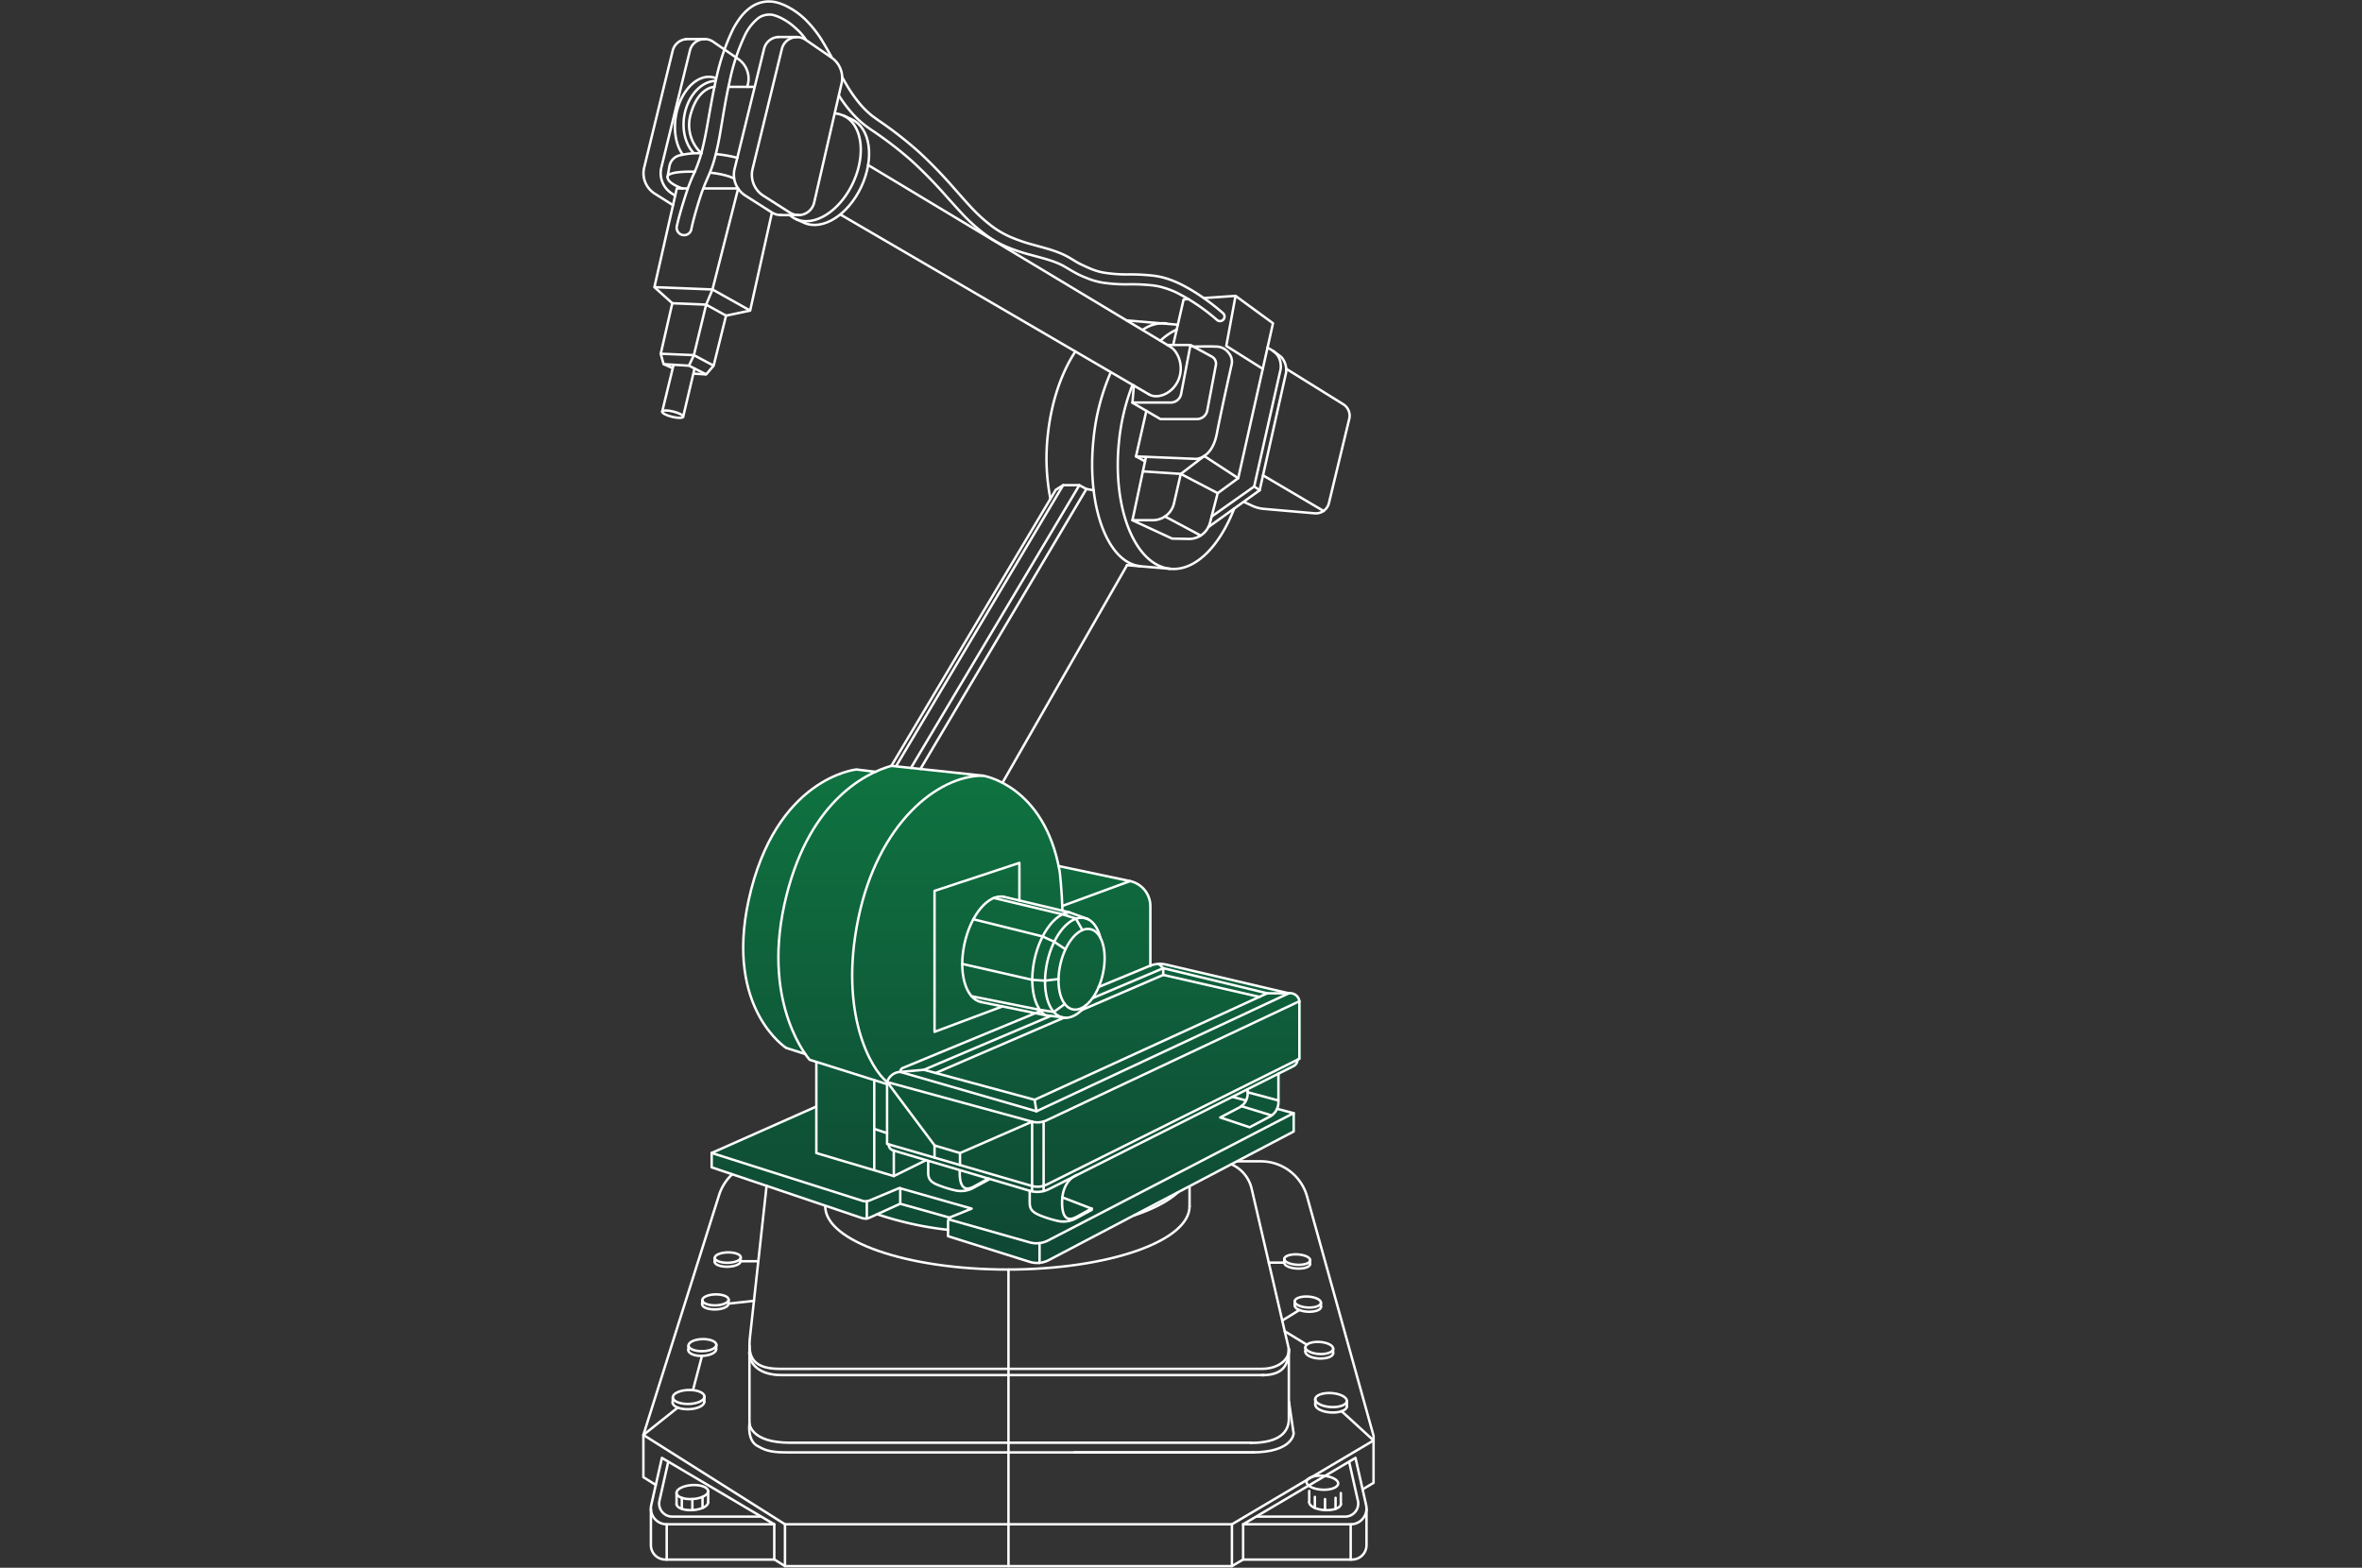 <svg id="Ebene_1" data-name="Ebene 1" xmlns="http://www.w3.org/2000/svg" xmlns:xlink="http://www.w3.org/1999/xlink" viewBox="0 0 723 480"><rect x="0" y="0" width="723" height="480" fill="#333333" stroke="none"/><defs><style>.cls-1{opacity:0.7;fill:url(#Unbenannter_Verlauf_2);}.cls-2,.cls-3{fill:none;stroke:#fff;stroke-linejoin:round;stroke-width:0.75px;}.cls-2{stroke-linecap:round;}</style><linearGradient id="Unbenannter_Verlauf_2" x1="307.86" y1="234.25" x2="307.86" y2="386.83" gradientUnits="userSpaceOnUse"><stop offset="0" stop-color="#008f46"/><stop offset="1" stop-color="#005035"/></linearGradient></defs><title>branche-rico</title><path class="cls-1" d="M398.16,306.57a3.21,3.21,0,0,0-3.56-2.74l-37.44-8.76a8.62,8.62,0,0,0-2.32-.22.33.33,0,0,0-.17,0,9.07,9.07,0,0,0-2.13.38V277.51a8.24,8.24,0,0,0-6.51-8l-21.61-4.56c-3.21-15.2-11.26-22.19-17-25.31l-6.05-2-28.64-3.37A33.93,33.93,0,0,0,268,236l-5.75-.69h-.07c-.25,0-25.16,2.88-33.27,40.4-7.14,33,11.49,45.37,11.68,45.49l.08,0,5.75,1.85c.74,1.08,1.24,1.65,1.26,1.68a.39.39,0,0,0,.16.1l1.82.58v13.22l-31.84,14.11h0a.37.37,0,0,0-.13.12l0,0a.3.3,0,0,0-.05.16v4.41l47.84,15.69,3.22-1.35a117.6,117.6,0,0,0,11.56,3.09c5.24,1,10.07,1.66,10.07,1.66v2.08l25.74,8a6.38,6.38,0,0,0,4.42-.41c2.4-.93,60.13-31.43,76-39.82v-5.53a.23.23,0,0,0,0-.14h0a.38.38,0,0,0-.11-.11s0,0,0,0h0l-.06,0-4.7-1.26a5.29,5.29,0,0,0,.3-1.73V329l4.42-2.22a2.52,2.52,0,0,0,1.38-2l.43-.21a.36.36,0,0,0,.19-.31V306.61h0S398.16,306.58,398.16,306.57Z"/><path class="cls-2" d="M200.74,454.65l-3.8-2.38V439.33l23.18-73.48a14.73,14.73,0,0,1,4-6.31"/><polyline class="cls-2" points="380.51 477.48 377.09 479.5 240.28 479.5 237.03 477.45"/><path class="cls-2" d="M378.79,355.56h7.12a14.7,14.7,0,0,1,14.18,10.78l20.35,73.27V454l-3.37,2"/><path class="cls-2" d="M414.91,446.36l3.25,14.42a4.83,4.83,0,0,1-4.72,5.91H380.52Z"/><path class="cls-2" d="M418.28,462v11.07a4.42,4.42,0,0,1-4.42,4.42H380.52V466.69"/><ellipse class="cls-2" cx="405.59" cy="456.81" rx="2.14" ry="4.85" transform="matrix(0.06, -1, 1, 0.06, -76.39, 832.14)"/><path class="cls-2" d="M400.75,459.89c-.07,1.18,2,2.28,4.7,2.45s4.9-.65,5-1.83"/><line class="cls-2" x1="410.43" y1="457.12" x2="410.43" y2="460.51"/><line class="cls-2" x1="400.75" y1="456.5" x2="400.75" y2="459.89"/><line class="cls-2" x1="408.81" y1="458.58" x2="408.81" y2="461.97"/><line class="cls-2" x1="402.48" y1="458.3" x2="402.48" y2="461.67"/><line class="cls-2" x1="405.59" y1="458.96" x2="405.59" y2="462.36"/><line class="cls-2" x1="413.44" y1="466.69" x2="413.44" y2="477.5"/><path class="cls-2" d="M413,447.72l2.66,11.79a4,4,0,0,1-3.86,4.83H384.89"/><path class="cls-2" d="M202.61,446.36l-3.26,14.42a4.85,4.85,0,0,0,4.73,5.91H237Z"/><path class="cls-2" d="M199.24,462v11.07a4.42,4.42,0,0,0,4.42,4.42H237V466.69"/><ellipse class="cls-2" cx="211.93" cy="456.81" rx="4.85" ry="2.14" transform="translate(-28.98 14.6) rotate(-3.69)"/><path class="cls-2" d="M216.77,459.89c.07,1.18-2,2.28-4.7,2.45s-4.91-.65-5-1.83"/><line class="cls-2" x1="207.09" y1="457.12" x2="207.09" y2="460.51"/><line class="cls-2" x1="216.77" y1="456.5" x2="216.77" y2="459.89"/><line class="cls-2" x1="208.71" y1="458.58" x2="208.71" y2="461.97"/><line class="cls-2" x1="215.04" y1="458.3" x2="215.04" y2="461.67"/><line class="cls-2" x1="211.93" y1="458.96" x2="211.93" y2="462.36"/><line class="cls-2" x1="204.08" y1="466.69" x2="204.08" y2="477.5"/><path class="cls-2" d="M204.51,447.72l-2.66,11.79a4,4,0,0,0,3.86,4.83h26.92"/><line class="cls-2" x1="377.09" y1="466.69" x2="377.09" y2="479.5"/><line class="cls-2" x1="308.69" y1="388.69" x2="308.69" y2="479.5"/><line class="cls-2" x1="240.28" y1="466.69" x2="240.28" y2="479.5"/><ellipse class="cls-2" cx="407.44" cy="428.68" rx="2.14" ry="4.85" transform="translate(-46.59 807.66) rotate(-86.31)"/><path class="cls-2" d="M402.6,430c-.07,1.18,2,2.28,4.7,2.45s4.9-.65,5-1.83"/><line class="cls-2" x1="412.28" y1="428.99" x2="412.28" y2="430.6"/><line class="cls-2" x1="402.6" y1="428.36" x2="402.6" y2="429.98"/><polyline class="cls-2" points="410.66 432.06 420.44 441.02 377.09 466.69 240.28 466.69 196.94 439.33 207.46 430.96"/><ellipse class="cls-2" cx="403.82" cy="412.68" rx="1.85" ry="4.26" transform="translate(-33.45 789.74) rotate(-86.39)"/><path class="cls-2" d="M399.57,413.81c-.07,1,1.78,2,4.13,2.12s4.31-.56,4.37-1.58"/><line class="cls-2" x1="408.07" y1="412.95" x2="408.07" y2="414.35"/><line class="cls-2" x1="399.57" y1="412.41" x2="399.57" y2="413.81"/><ellipse class="cls-2" cx="400.33" cy="398.66" rx="1.68" ry="4.03" transform="translate(-21.32 774.7) rotate(-86.61)"/><path class="cls-2" d="M396.31,399.68c-.07.93,1.68,1.79,3.9,1.92s4.08-.5,4.14-1.43"/><line class="cls-2" x1="404.35" y1="398.91" x2="404.35" y2="400.17"/><line class="cls-2" x1="396.31" y1="398.42" x2="396.31" y2="399.68"/><line class="cls-2" x1="392.49" y1="404.32" x2="397.74" y2="401.08"/><ellipse class="cls-2" cx="397.06" cy="385.61" rx="1.59" ry="3.98" transform="translate(-10.09 760.56) rotate(-86.8)"/><path class="cls-2" d="M393.1,386.58c-.07.87,1.66,1.69,3.85,1.81s4-.47,4.08-1.35"/><line class="cls-2" x1="401.03" y1="385.84" x2="401.03" y2="387.04"/><polyline class="cls-2" points="393.1 385.38 393.1 386.58 388.38 386.58"/><ellipse class="cls-2" cx="210.8" cy="427.7" rx="4.85" ry="2.14" transform="translate(-11.8 6.02) rotate(-1.59)"/><path class="cls-2" d="M215.59,429.18c0,1.18-2.11,2.2-4.79,2.28s-4.87-.83-4.91-2"/><line class="cls-2" x1="205.95" y1="427.84" x2="205.89" y2="429.45"/><line class="cls-2" x1="215.65" y1="427.57" x2="215.59" y2="429.18"/><ellipse class="cls-2" cx="215" cy="411.85" rx="4.26" ry="1.85" transform="translate(-10.76 5.8) rotate(-1.51)"/><path class="cls-2" d="M219.21,413.13c0,1-1.85,1.9-4.21,2s-4.28-.72-4.31-1.74"/><line class="cls-2" x1="210.74" y1="411.96" x2="210.69" y2="413.36"/><line class="cls-2" x1="219.26" y1="411.73" x2="219.21" y2="413.13"/><line class="cls-2" x1="212.12" y1="425.61" x2="214.88" y2="415.11"/><ellipse class="cls-2" cx="219.01" cy="397.97" rx="4.03" ry="1.68" transform="translate(-8.91 5.04) rotate(-1.29)"/><path class="cls-2" d="M223,399.13c0,.93-1.75,1.73-4,1.78s-4.06-.65-4.09-1.58"/><line class="cls-2" x1="214.98" y1="398.06" x2="214.93" y2="399.33"/><polyline class="cls-2" points="223.04 397.87 222.99 399.13 230.78 398.28"/><ellipse class="cls-2" cx="222.75" cy="385.05" rx="3.98" ry="1.59" transform="translate(-7.32 4.33) rotate(-1.1)"/><path class="cls-2" d="M226.68,386.16c0,.87-1.73,1.62-3.92,1.67s-4-.63-4-1.5"/><line class="cls-2" x1="218.77" y1="385.13" x2="218.73" y2="386.33"/><polyline class="cls-2" points="226.72 384.96 226.68 386.15 232.11 386.15"/><path class="cls-2" d="M376.93,356.47a10.84,10.84,0,0,1,6.2,7.5l11.25,48.5c.79,3.43-2.82,6.62-8.15,6.62H238.68c-9.28,0-9.67-4.72-9.07-10.13l4.93-44.88c0-.33.09-.66.14-1"/><path class="cls-2" d="M394.55,429.17l1.43,9.72s-.22,5.79-12.87,5.79H328.82"/><line class="cls-2" x1="399.98" y1="411.69" x2="393.25" y2="407.58"/><path class="cls-2" d="M394.51,413.11c0,6-3,7.93-8.33,7.93"/><path class="cls-2" d="M383,441.72H241.87c-12.37,0-12.46-6-12.46-6V412.07"/><path class="cls-2" d="M383.88,444.68H240.69c-5.52,0-6.91-.94-8.89-2-3.13-1.74-2.39-6.86-2.39-6.86"/><path class="cls-2" d="M386.94,421H239.1c-6.37,0-9.75-3.15-9.75-7"/><path class="cls-2" d="M394.51,413v21.42c0,3.75-2.56,7.35-11.56,7.35"/><path class="cls-2" d="M217.84,353v4.4l46,15.53a3.21,3.21,0,0,0,2.36-.13l9.34-4.25,15.24,4.28"/><line class="cls-2" x1="318.2" y1="386.68" x2="318.2" y2="380.6"/><path class="cls-2" d="M290.36,373.33l25,7.09a7.72,7.72,0,0,0,5.46-.63l75.17-39v5.64l-74.92,39.35a7.77,7.77,0,0,1-5.94.54l-24.94-7.84v-4.45a1.6,1.6,0,0,1,.83-1.4l6.39-2.59-22.12-6.3-9.12,3.81a3.2,3.2,0,0,1-2.22.09L217.84,353l31.95-14.17"/><line class="cls-2" x1="381.39" y1="336.93" x2="377.23" y2="335.81"/><line class="cls-2" x1="395.98" y1="340.83" x2="390.91" y2="339.47"/><line class="cls-2" x1="275.56" y1="368.58" x2="275.56" y2="363.78"/><path class="cls-2" d="M397.74,306.55v17.61l-77.3,38.5a6.38,6.38,0,0,1-4.64.42l-44.27-12.86V331.29l44.39,12.12a6.43,6.43,0,0,0,4.42-.39Z"/><path class="cls-2" d="M397.14,324.47h0a2.16,2.16,0,0,1-1.2,1.93l-74.88,37.68a8,8,0,0,1-5.87.5L273.4,352.23a2,2,0,0,1-1.4-1.88h0"/><path class="cls-2" d="M336.3,302.18l15.53-6.42a8.42,8.42,0,0,1,3.25-.65h0a8.35,8.35,0,0,1,1.93.23l37.48,8.77-77.23,36.13-41.7-12.05h0a1.35,1.35,0,0,1,.82-1.23l42.17-17.44"/><path class="cls-2" d="M397.74,306.55a2.85,2.85,0,0,0-3.25-2.44H387.9l-71.2,32.61.56,3.52"/><polyline class="cls-2" points="334.57 305.55 356.06 296.43 387.89 304.11"/><polyline class="cls-2" points="316.7 336.72 282.78 327.54 321.66 311.03"/><path class="cls-2" d="M282.78,327.54l-7.22.65a4.34,4.34,0,0,0-4,3.1l14.53,19.42"/><line class="cls-2" x1="325.65" y1="311.6" x2="286.41" y2="328.52"/><polyline class="cls-2" points="385.49 305.21 356.06 298.49 331.03 309.28"/><polyline class="cls-2" points="356.06 298.49 356.06 296.43 354.7 295.12"/><line class="cls-2" x1="319.45" y1="343.36" x2="319.45" y2="364.67"/><polyline class="cls-2" points="315.92 364.68 315.92 343.41 293.85 353.03"/><polyline class="cls-2" points="293.85 356.7 293.85 353.03 286.06 350.71 286.06 354.44"/><path class="cls-2" d="M391.32,328.72v8.78a4.94,4.94,0,0,1-2.62,4.36l-6.18,3.27-9-3,5.51-2.88a4.87,4.87,0,0,0,2.87-4.17v-1.54"/><line class="cls-2" x1="391.31" y1="336.93" x2="381.89" y2="334.41"/><line class="cls-2" x1="389.17" y1="341.49" x2="379.89" y2="338.65"/><path class="cls-2" d="M315.19,364.58s0,1.59,0,3.59.69,3,3.56,4.11a35.93,35.93,0,0,0,5.08,1.55,8.08,8.08,0,0,0,5.52-.8l4.82-2.6V370l-4.56,2.53c-.62.24-4.38,2.74-4.51-4-.13-7.28,4.51-8.79,4.51-8.79"/><line class="cls-2" x1="334.13" y1="370.04" x2="325.15" y2="366.59"/><path class="cls-2" d="M284.12,355.49s0,1.55,0,3.5.66,3,3.46,4a35.66,35.66,0,0,0,4.95,1.5,7.86,7.86,0,0,0,5.38-.78l4.69-2.52v-.39l-4.44,2.46c-.61.24-4.27,2.67-4.39-3.88,0-.41,0-.64,0-1"/><polyline class="cls-2" points="283.45 355.2 273.59 360.08 249.88 353.03 249.88 325.12"/><line class="cls-2" x1="273.59" y1="360.08" x2="273.59" y2="352.23"/><polyline class="cls-2" points="271.53 346.94 267.6 345.62 267.6 330.7"/><line class="cls-2" x1="267.6" y1="345.62" x2="267.6" y2="358.22"/><path class="cls-2" d="M347.1,372.14c5.83-1.95,10.43-4.34,13.37-7"/><path class="cls-2" d="M268.55,371.77a102.58,102.58,0,0,0,21.63,4.76"/><path class="cls-2" d="M252.6,369.33c0,10.7,25,19.36,55.76,19.36s55.76-8.66,55.76-19.36"/><line class="cls-2" x1="364.12" y1="363.33" x2="364.12" y2="369.33"/><path class="cls-2" d="M271.53,331.94l-23.71-7.47s-14.52-16.24-7.77-47.35,24.36-40.29,32.79-42.64l28,3s18.84,2.81,23.52,29.33c0,0,.66,5.27.85,12"/><path class="cls-2" d="M268,236.3l-5.87-.71s-24.81,2.42-33,40.13c-7.17,33.17,11.52,45.12,11.52,45.12l5.84,1.87"/><path class="cls-2" d="M324.07,265.16l21.82,4.6a7.87,7.87,0,0,1,6.23,7.69v18.31"/><line class="cls-2" x1="306.85" y1="239.66" x2="344.99" y2="173.03"/><polyline class="cls-2" points="274.34 234.49 325.42 148.55 330.38 148.55 278.84 235.13"/><polyline class="cls-2" points="325.42 148.55 323.17 149.97 272.84 234.49"/><polyline class="cls-2" points="330.38 148.55 332.54 149.72 281.74 235.44"/><line class="cls-2" x1="265.33" y1="367.81" x2="265.33" y2="373.09"/><path class="cls-2" d="M300.86,237.48c-14,0-32.14,14.72-38.14,43.77s3.95,46.29,8.81,50"/><ellipse class="cls-2" cx="331.06" cy="296.74" rx="12.58" ry="6.67" transform="translate(-30.43 555.56) rotate(-77.47)"/><path class="cls-2" d="M336.82,287.09c-.82-3.25-2.5-5.54-4.8-6-4.46-1-9.59,5-11.46,13.43s.23,16,4.69,17c2.38.53,5-.94,7.12-3.7"/><path class="cls-2" d="M307.37,274.6c-4.72-1.05-10.14,5.3-12.11,14.19s.24,16.94,5,18"/><path class="cls-2" d="M327.33,279.33c-4.32.37-8.86,6.31-10.64,14.28-1.7,7.68-.28,14.74,3.19,17.19"/><polyline class="cls-2" points="333.13 281.45 327.33 279.33 307.37 274.6"/><polyline class="cls-2" points="326.12 311.6 319.88 310.8 300.22 306.78"/><polyline class="cls-2" points="326.12 290.63 322.68 288.34 319.14 286.71 297.94 281.45"/><polyline class="cls-2" points="324.06 299.75 319.88 300.25 315.97 300 294.54 295.12"/><polyline class="cls-2" points="331.31 284.74 329.32 281.25 325.23 279.93 304.18 274.93"/><polyline class="cls-2" points="325.93 307.39 322.58 309.83 318.31 309.19 297.37 305.01"/><line class="cls-2" x1="345.89" y1="269.76" x2="325.2" y2="277.37"/><path class="cls-2" d="M346.67,117.81a65.41,65.41,0,0,0-4.12,17.11c-2.2,20.5,4.78,38.06,15.59,39.22,7.62.81,15.11-6.73,19.64-18.44"/><path class="cls-2" d="M360.19,100.9a18,18,0,0,0-5,3.44"/><path class="cls-2" d="M329.17,107.62c-4.2,6.33-7.34,15.3-8.43,25.45a64.37,64.37,0,0,0,.79,19.64"/><line class="cls-2" x1="360.53" y1="99.42" x2="344.83" y2="98.1"/><line class="cls-2" x1="344.99" y1="173.03" x2="358.14" y2="174.14"/><path class="cls-2" d="M340,114a67.49,67.49,0,0,0-5.26,20.25c-2.2,20.5,4.18,38,14.24,39.08"/><path class="cls-2" d="M357,99a10.79,10.79,0,0,0-7.21,2"/><line class="cls-2" x1="332.54" y1="149.72" x2="334.79" y2="150.1"/><line class="cls-2" x1="358.17" y1="106.12" x2="265.72" y2="50.53"/><line class="cls-2" x1="351.83" y1="120.83" x2="257.29" y2="65.71"/><path class="cls-2" d="M351.83,120.83c2.68,1.44,7.11-.4,8.87-4.47s.07-8.69-2.53-10.24"/><path class="cls-2" d="M380.89,153.72l2.12,1a11,11,0,0,0,3.93,1.09l15.49,1.35a4.11,4.11,0,0,0,4.35-3.14L413,128.24a4.11,4.11,0,0,0-1.82-4.46l-17.44-10.84"/><path class="cls-2" d="M369.91,161.35l15.67-11.25,8.08-36a6,6,0,0,0-1.48-4.81l-2.38-1.79"/><path class="cls-2" d="M370.9,158.13l13-9.18L392,113s.45-3-1.48-4.81a9.35,9.35,0,0,0-2.55-1.72"/><line class="cls-2" x1="383.93" y1="148.95" x2="385.58" y2="150.1"/><line class="cls-2" x1="405.15" y1="156.46" x2="386.6" y2="145.53"/><path class="cls-2" d="M350.76,140l-4.12,19.26h6.27a6.63,6.63,0,0,0,6.44-5.14l2.07-9,7.17-5.48"/><path class="cls-2" d="M368.59,139.61,379,146.4l-6.28,4.6-2.33,9a6.62,6.62,0,0,1-6.54,5l-5.07-.1-12.16-5.62"/><polyline class="cls-2" points="363.8 91.58 362.3 91.68 359.21 105.16"/><polyline class="cls-2" points="379.02 146.4 389.66 98.98 378.2 90.59 368.51 91.25"/><polyline class="cls-2" points="386.53 112.94 375.36 105.92 378.2 90.59"/><path class="cls-2" d="M365.15,106.12s5.71-.11,6.81,0a4.78,4.78,0,0,1,4.15,1.95,4.13,4.13,0,0,1,.84,3.75s-3,13.31-4.49,21-6.36,7.68-6.36,7.68l-18.38-.76,3.18-13.94"/><path class="cls-2" d="M357.36,105.63h6.44a2.38,2.38,0,0,1,1.13.29l6,3.26a2.46,2.46,0,0,1,1.24,2.63l-2.63,13.87a3.23,3.23,0,0,1-3.18,2.63H355.2l-8.56-5"/><path class="cls-2" d="M364.4,105.63l-2.87,15a3.24,3.24,0,0,1-3.18,2.62H346.64l.43-5.23"/><line class="cls-2" x1="347.72" y1="139.73" x2="350.49" y2="141.26"/><polyline class="cls-2" points="372.74 151 361.42 145.09 349.91 144.32"/><line class="cls-2" x1="356.58" y1="158.13" x2="367.53" y2="163.97"/><path class="cls-3" d="M256.74,29.19a43,43,0,0,0,3.89,5.24,31.05,31.05,0,0,0,2.92,2.93c.53.45,1.06.9,1.63,1.31s1.13.82,1.65,1.17A115.93,115.93,0,0,1,279,49.18a143.26,143.26,0,0,1,10.74,11c1.74,1.93,3.45,3.86,5.29,5.8a53.68,53.68,0,0,0,6,5.39,32.08,32.08,0,0,0,7,4.16,54.23,54.23,0,0,0,7.6,2.54c2.53.7,5,1.3,7.32,2.18a19.63,19.63,0,0,1,3.27,1.57c1.07.64,2.27,1.36,3.49,2s2.43,1.12,3.71,1.61a16,16,0,0,0,2,.64,18,18,0,0,0,2,.45,47.81,47.81,0,0,0,8,.53,58.74,58.74,0,0,1,7.58.35,21,21,0,0,1,3.55.79A27.54,27.54,0,0,1,360,89.51,60,60,0,0,1,372.56,98l0,0a1.39,1.39,0,0,0,1.83-2.09,68.13,68.13,0,0,0-6.29-4.9,53.77,53.77,0,0,0-6.88-4.09,31.62,31.62,0,0,0-3.79-1.54,23.74,23.74,0,0,0-4-.93,61.9,61.9,0,0,0-8-.43,44.79,44.79,0,0,1-7.51-.54,17.45,17.45,0,0,1-1.77-.4,16.9,16.9,0,0,1-1.7-.56c-1.14-.44-2.32-1-3.42-1.51s-2.14-1.18-3.29-1.88a24.17,24.17,0,0,0-3.72-1.82c-2.55-1-5.13-1.62-7.59-2.32a51.36,51.36,0,0,1-7.15-2.44,28.39,28.39,0,0,1-6.31-3.8,49.14,49.14,0,0,1-5.54-5.09c-1.73-1.84-3.44-3.82-5.17-5.76a144.14,144.14,0,0,0-10.94-11.34,118.19,118.19,0,0,0-12.46-9.72c-.56-.38-1-.74-1.51-1.09s-.94-.75-1.4-1.14a28.58,28.58,0,0,1-2.56-2.6,42.28,42.28,0,0,1-4.28-6.09c-.47-.78-.92-1.57-1.36-2.37"/><path class="cls-3" d="M254.59,17.55c-1-1.77-2-3.56-3.07-5.31a34.42,34.42,0,0,0-5.17-6.42A23,23,0,0,0,243,3.18c-.59-.4-1.22-.73-1.84-1.08a17.5,17.5,0,0,0-2-.9,12.66,12.66,0,0,0-2.25-.63,10.55,10.55,0,0,0-2.45-.08,9.77,9.77,0,0,0-4.56,1.68,14.5,14.5,0,0,0-3.24,3.15,25.4,25.4,0,0,0-2.27,3.59,65.51,65.51,0,0,0-5.16,15.21c-1.2,5.14-2,10.33-2.94,15.41-.45,2.51-1,5-1.62,7.41a43.69,43.69,0,0,1-2.62,7c-.54,1.21-1.06,2.49-1.51,3.78s-.83,2.51-1.23,3.78-.77,2.52-1.13,3.79-.69,2.53-1,3.93a2.27,2.27,0,1,0,4.44,1V70.1c.24-1.14.57-2.42.89-3.63s.69-2.45,1.06-3.68.76-2.48,1.16-3.63.85-2.3,1.35-3.47,1.06-2.4,1.55-3.69a40.23,40.23,0,0,0,1.24-3.91c.7-2.62,1.21-5.22,1.65-7.81.87-5.17,1.66-10.23,2.79-15.22a62.21,62.21,0,0,1,4.69-14.25,14.9,14.9,0,0,1,4.16-5.3,5.67,5.67,0,0,1,2.65-1,6.24,6.24,0,0,1,1.43,0,8.32,8.32,0,0,1,1.49.42,13,13,0,0,1,1.56.68c.51.29,1,.55,1.52.88a19.33,19.33,0,0,1,2.78,2.18,17.54,17.54,0,0,1,3.15,3.57"/><polyline class="cls-2" points="306.85 308.13 286.06 315.92 286.06 272.76 312.03 264.19 312.03 275.7"/><path class="cls-2" d="M233.66,59.92l8.1,5.16a4.92,4.92,0,0,0,7.44-3l8.41-36.59a7.54,7.54,0,0,0-3.08-7.86l-7.88-5.42A4.75,4.75,0,0,0,239.32,15l-8.95,36.69A7.59,7.59,0,0,0,233.66,59.92Z"/><path class="cls-2" d="M238.08,11.34A4.73,4.73,0,0,0,233.86,15l-9,36.69a7.59,7.59,0,0,0,3.3,8.2l8.1,5.16a4.85,4.85,0,0,0,2.73.77"/><line class="cls-2" x1="243.97" y1="11.32" x2="238.08" y2="11.32"/><line class="cls-2" x1="244.45" y1="65.85" x2="239.03" y2="65.85"/><path class="cls-2" d="M228.74,26.59l.21-.9a7.32,7.32,0,0,0-3-7.64l-7.67-5.28a4.62,4.62,0,0,0-7.12,2.79l-8.71,35.68a7.38,7.38,0,0,0,3.2,8l1,.65"/><path class="cls-2" d="M210,12a4.64,4.64,0,0,0-4.11,3.59l-8.7,35.68a7.38,7.38,0,0,0,3.2,8L206,62.82"/><line class="cls-2" x1="215.69" y1="11.96" x2="209.96" y2="11.96"/><path class="cls-3" d="M241.74,65.84A7.38,7.38,0,0,0,243.45,67c5.67,2.66,13.57-2.25,17.65-11s2.79-17.92-2.87-20.57a7.77,7.77,0,0,0-2.75-.71"/><path class="cls-3" d="M243.45,67,246,68.16c5.67,2.65,13.57-2.26,17.65-11s2.79-17.93-2.87-20.58l-2.57-1.2"/><line class="cls-3" x1="231.04" y1="26.59" x2="223.04" y2="26.59"/><polyline class="cls-3" points="229.62 95.09 218.09 88.63 200.31 87.92"/><polyline class="cls-3" points="218.44 111.96 212.4 108.73 202.25 108.31"/><polyline class="cls-3" points="216.15 114.63 210.89 111.96 203.12 111.49"/><polyline class="cls-3" points="222.24 96.64 216.15 93.27 205.79 92.84"/><polyline class="cls-3" points="212.27 114.39 216.15 114.63 218.44 111.96 222.24 96.64 229.62 95.09 236.29 65.08"/><polyline class="cls-3" points="210.57 57.7 207.17 57.7 200.31 87.92 205.79 92.84 202.25 108.31 203.12 111.49 205.95 112.73"/><polyline class="cls-3" points="210.89 111.96 212.4 108.73 216.15 93.27 218.09 88.63 225.95 57.7 215.32 57.7"/><path class="cls-3" d="M219.11,24.76c-4.42.07-8.59,4.53-9.64,10.61-.81,4.69.5,9.15,3,11.63"/><path class="cls-3" d="M219.33,24a6,6,0,0,0-1.33-.39c-4.84-.84-9.81,4.45-11.09,11.81-.83,4.79.06,9.23,2.15,12"/><path class="cls-2" d="M217.36,52.85c5.24.56,7.33,1.81,7.33,1.81"/><path class="cls-2" d="M214.7,46.94a22.78,22.78,0,0,0-6.41.58,4.13,4.13,0,0,0-3.36,3.28l-.59,3.29s-.41-1.71,8.34-1.52"/><path class="cls-2" d="M225.74,48.32a44.67,44.67,0,0,0-6.41-1.13"/><path class="cls-2" d="M204.34,54.09c-.23,2.07,4.55,3.61,4.55,3.61"/><path class="cls-2" d="M218.71,26.59s-4.84,0-7.2,8.06a11.82,11.82,0,0,0,3.19,12.29"/><ellipse class="cls-2" cx="205.91" cy="126.81" rx="0.83" ry="3.3" transform="translate(33.04 295.92) rotate(-76)"/><line class="cls-2" x1="209.11" y1="127.61" x2="212.6" y2="112.83"/><line class="cls-2" x1="202.7" y1="126.01" x2="206.18" y2="111.68"/></svg>